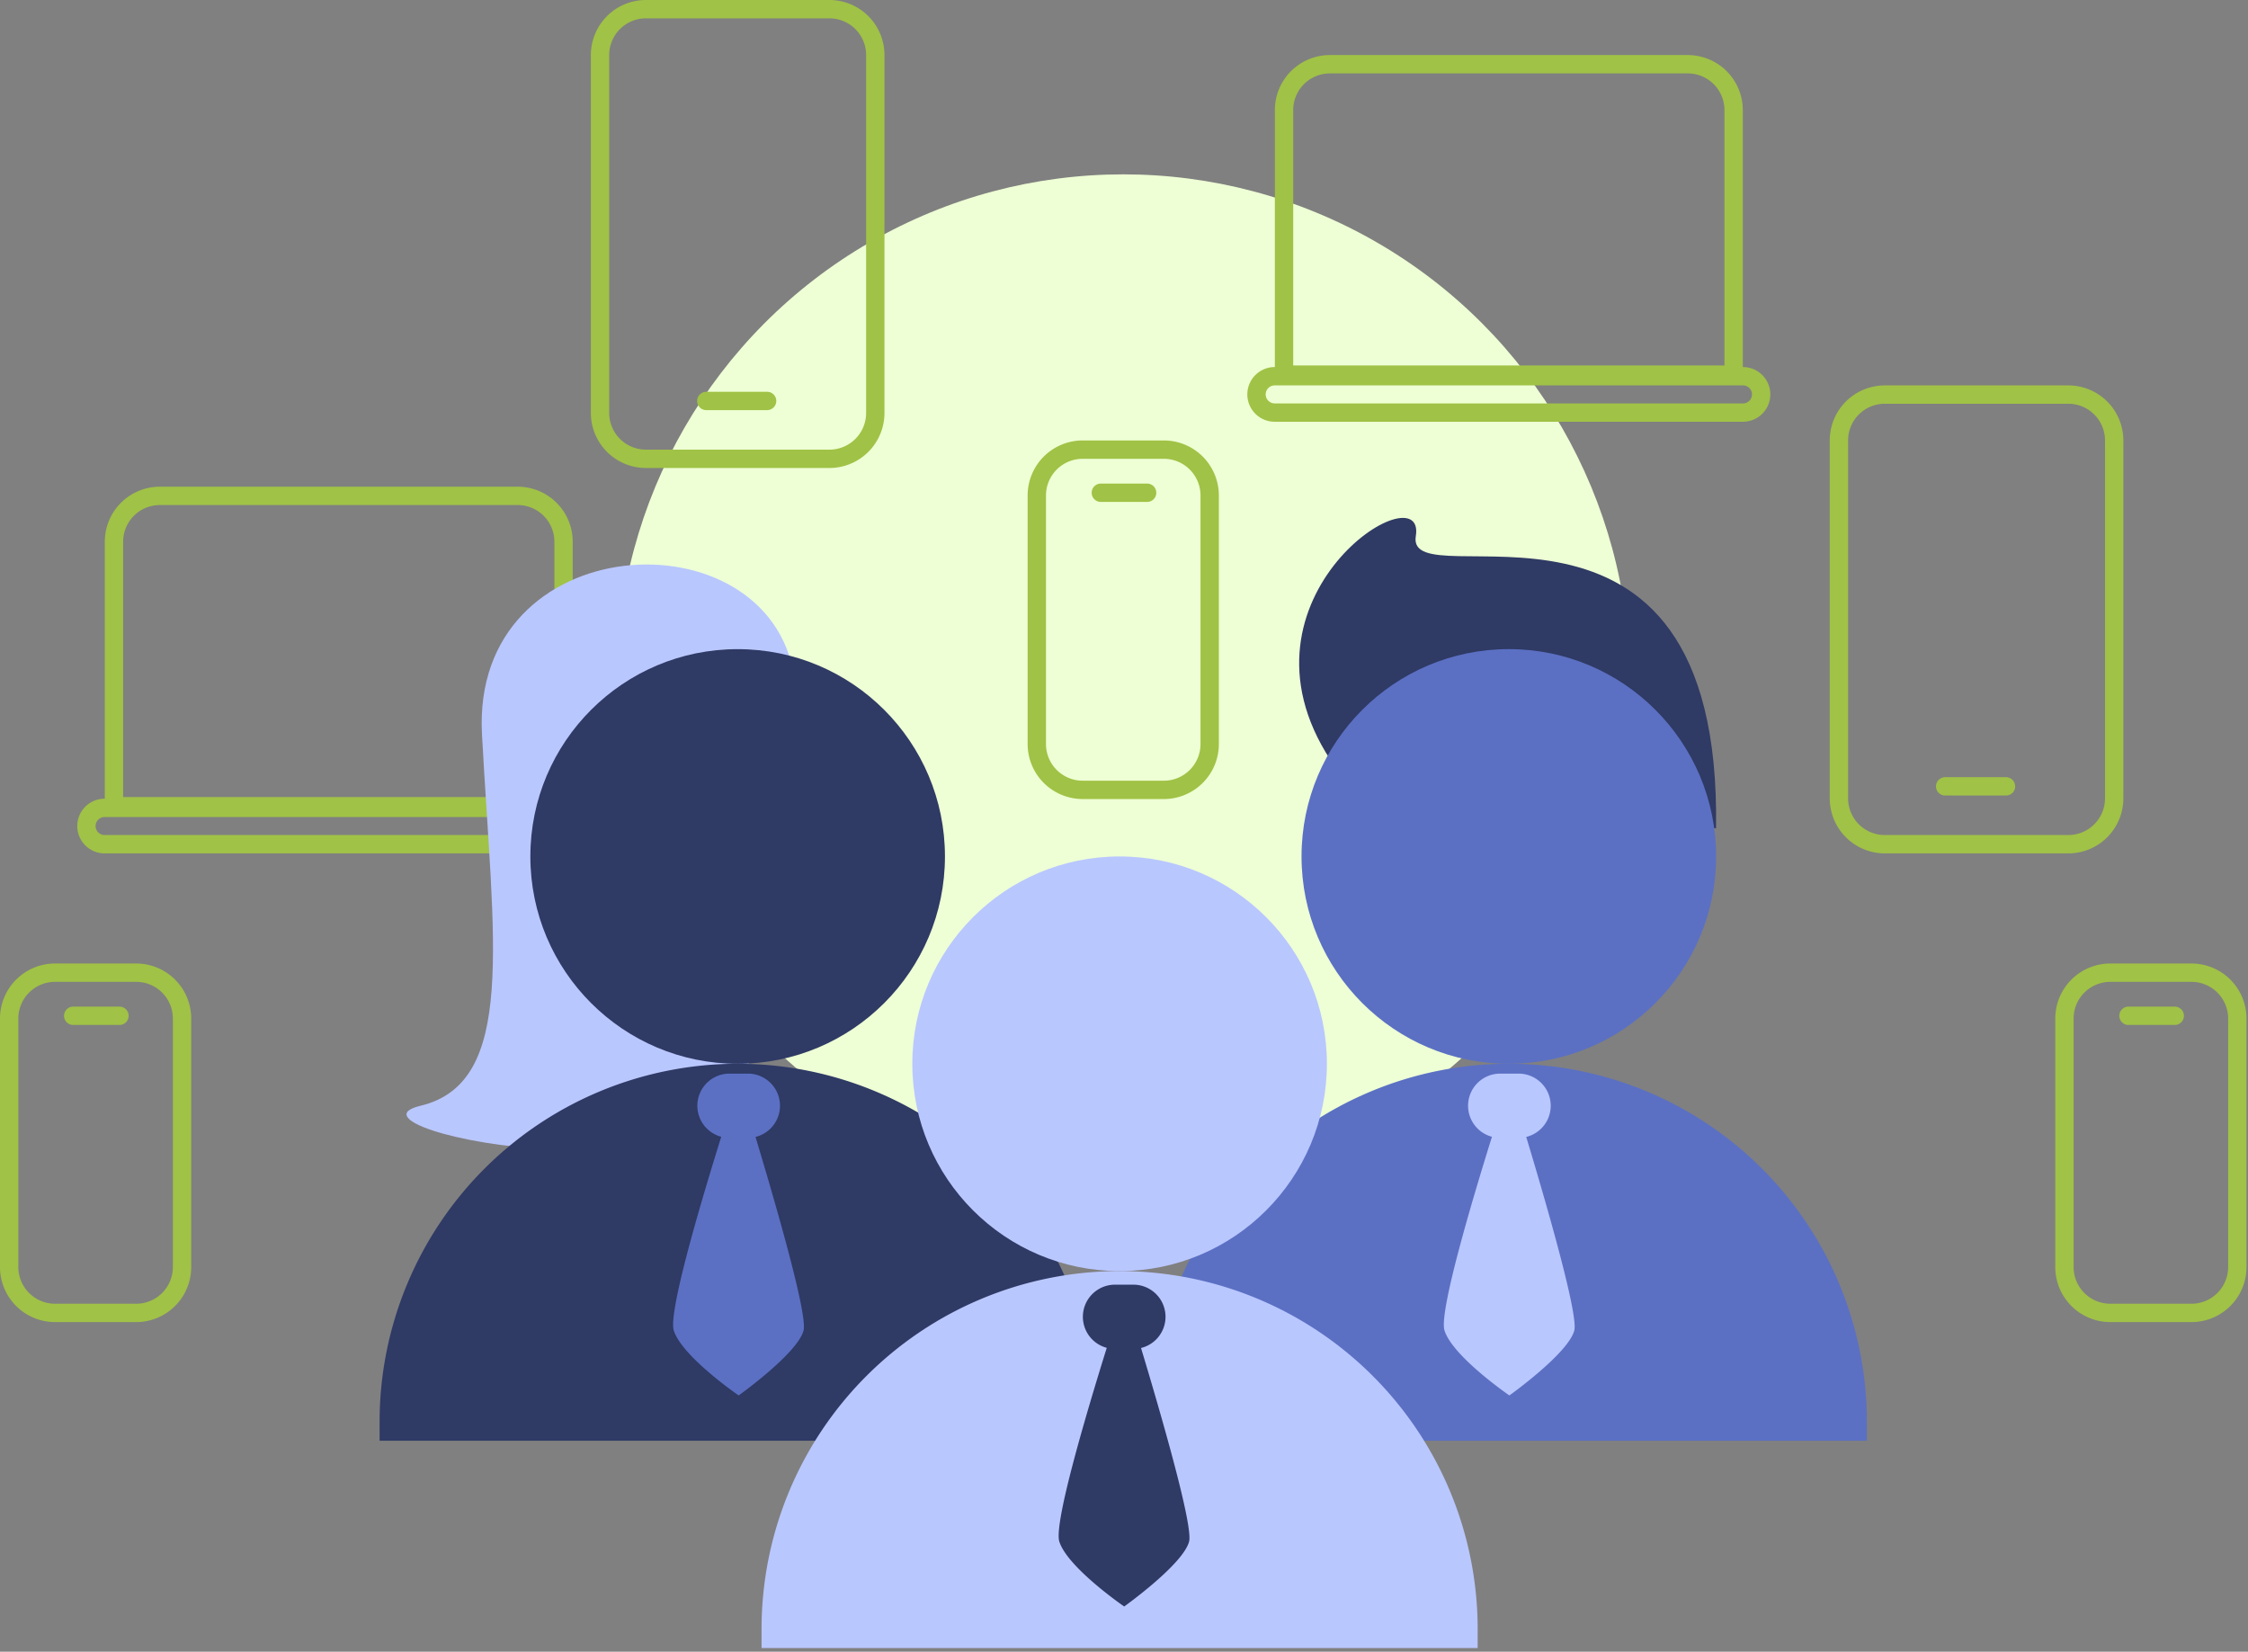 <?xml version="1.0" encoding="UTF-8"?>
<svg xmlns="http://www.w3.org/2000/svg" width="245.006" height="180" viewBox="0 0 245.006 180">
  <rect x="0" y="0" width="245.006" height="180" fill="#808080" stroke="none"/>
  <g id="BusinessInternet-Extreme" transform="translate(11934.006 10655)">
    <g id="BigGig-v2" transform="translate(1529 -793)">
      <g id="Group_636" data-name="Group 636" transform="translate(-174 384)">
        <g id="Group_628" data-name="Group 628" transform="translate(-168.085 -68.635)">
          <path id="Rectangle_1195" data-name="Rectangle 1195" d="M2,2V49H29.826a4,4,0,0,0,4-4V6a4,4,0,0,0-4-4H2M0,0H29.826a6,6,0,0,1,6,6V45a6,6,0,0,1-6,6H0Z" transform="translate(-13109.5 -10088.5) rotate(-90)" fill="#a0c246"></path>
          <path id="Rectangle_1196" data-name="Rectangle 1196" d="M2.98,2A.982.982,0,0,0,2,2.98V54.02a.98.98,0,0,0,1.961,0V2.98A.982.982,0,0,0,2.98,2m0-2a2.98,2.98,0,0,1,2.98,2.98V54.02A2.98,2.98,0,0,1,0,54.02V2.98A2.98,2.98,0,0,1,2.98,0Z" transform="translate(-13112.5 -10084.365) rotate(-90)" fill="#a0c246"></path>
        </g>
        <ellipse id="Ellipse_399" data-name="Ellipse 399" cx="55.219" cy="55.219" rx="55.219" ry="55.219" transform="translate(-13221.804 -10227)" fill="#eeffd5"></ellipse>
        <g id="Group_604" data-name="Group 604" transform="translate(-13163.585 -10189.563)">
          <path id="Path_1133" data-name="Path 1133" d="M-12491.2-9186.3c.664-41.781-33.926-24.551-32.721-31.844s-21,6.5-9.293,24.4" transform="translate(12552.806 9220.137)" fill="#2f3a65"></path>
          <path id="Rectangle_1192" data-name="Rectangle 1192" d="M39.025,0h0A39.025,39.025,0,0,1,78.049,39.025v2.054a0,0,0,0,1,0,0H0a0,0,0,0,1,0,0V39.025A39.025,39.025,0,0,1,39.025,0Z" transform="translate(0 59.49)" fill="#5b70c3"></path>
          <circle id="Ellipse_404" data-name="Ellipse 404" cx="22.593" cy="22.593" r="22.593" transform="translate(16.431 14.303)" fill="#5b70c3"></circle>
        </g>
        <g id="Group_603" data-name="Group 603" transform="translate(-13247.634 -10184.483)">
          <path id="Path_1132" data-name="Path 1132" d="M-12564.526-9207.247c-2.789-17.984-35.252-16.342-34.029,6.287s3.824,37.943-6.7,40.467,36.918,12.273,35.848-6.338S-12564.526-9207.247-12564.526-9207.247Z" transform="translate(12609.714 9219.479)" fill="#b9c7ff"></path>
          <path id="Rectangle_1191" data-name="Rectangle 1191" d="M39.025,0h0A39.025,39.025,0,0,1,78.049,39.025v2.054a0,0,0,0,1,0,0H0a0,0,0,0,1,0,0V39.025A39.025,39.025,0,0,1,39.025,0Z" transform="translate(0 54.411)" fill="#2f3a65"></path>
          <circle id="Ellipse_403" data-name="Ellipse 403" cx="22.593" cy="22.593" r="22.593" transform="translate(16.431 9.225)" fill="#2f3a65"></circle>
        </g>
        <g id="Group_605" data-name="Group 605" transform="translate(-13206.006 -10152.666)">
          <path id="Rectangle_1190" data-name="Rectangle 1190" d="M39.025,0h0A39.025,39.025,0,0,1,78.049,39.025v2.054a0,0,0,0,1,0,0H0a0,0,0,0,1,0,0V39.025A39.025,39.025,0,0,1,39.025,0Z" transform="translate(0 45.186)" fill="#b9c7ff"></path>
          <circle id="Ellipse_401" data-name="Ellipse 401" cx="22.593" cy="22.593" r="22.593" transform="translate(16.431)" fill="#b9c7ff"></circle>
        </g>
        <g id="Group_607" data-name="Group 607" transform="translate(-63.006 11)">
          <path id="Rectangle_1193" data-name="Rectangle 1193" d="M6,2A4,4,0,0,0,2,6V33.078a4,4,0,0,0,4,4h8.842a4,4,0,0,0,4-4V6a4,4,0,0,0-4-4H6M6,0h8.842a6,6,0,0,1,6,6V33.078a6,6,0,0,1-6,6H6a6,6,0,0,1-6-6V6A6,6,0,0,1,6,0Z" transform="translate(-13114 -10209)" fill="#a0c246"></path>
          <path id="Path_1134" data-name="Path 1134" d="M-13099.768-10169.437h-5.043a1,1,0,0,1-1-1,1,1,0,0,1,1-1h5.043a1,1,0,0,1,1,1A1,1,0,0,1-13099.768-10169.437Z" transform="translate(-1.209 -32.864)" fill="#a0c246"></path>
        </g>
        <g id="Group_631" data-name="Group 631" transform="translate(3)">
          <g id="Group_630" data-name="Group 630" transform="translate(45.994 68)">
            <path id="Rectangle_1193-2" data-name="Rectangle 1193" d="M6,2A4,4,0,0,0,2,6V33.078a4,4,0,0,0,4,4h8.842a4,4,0,0,0,4-4V6a4,4,0,0,0-4-4H6M6,0h8.842a6,6,0,0,1,6,6V33.078a6,6,0,0,1-6,6H6a6,6,0,0,1-6-6V6A6,6,0,0,1,6,0Z" transform="translate(-13114 -10209)" fill="#a0c246"></path>
            <path id="Path_1134-2" data-name="Path 1134" d="M-13099.768-10169.437h-5.043a1,1,0,0,1-1-1,1,1,0,0,1,1-1h5.043a1,1,0,0,1,1,1A1,1,0,0,1-13099.768-10169.437Z" transform="translate(-1.209 -32.864)" fill="#a0c246"></path>
          </g>
          <g id="Group_627" data-name="Group 627" transform="translate(-178.007 68)">
            <path id="Rectangle_1193-3" data-name="Rectangle 1193" d="M6,2A4,4,0,0,0,2,6V33.078a4,4,0,0,0,4,4h8.842a4,4,0,0,0,4-4V6a4,4,0,0,0-4-4H6M6,0h8.842a6,6,0,0,1,6,6V33.078a6,6,0,0,1-6,6H6a6,6,0,0,1-6-6V6A6,6,0,0,1,6,0Z" transform="translate(-13114 -10209)" fill="#a0c246"></path>
            <path id="Path_1134-3" data-name="Path 1134" d="M-13099.768-10169.437h-5.043a1,1,0,0,1-1-1,1,1,0,0,1,1-1h5.043a1,1,0,0,1,1,1A1,1,0,0,1-13099.768-10169.437Z" transform="translate(-1.209 -32.864)" fill="#a0c246"></path>
          </g>
        </g>
        <g id="Group_606" data-name="Group 606" transform="translate(-150.609 -34)">
          <path id="Rectangle_1194" data-name="Rectangle 1194" d="M6,2A4,4,0,0,0,2,6V45a4,4,0,0,0,4,4H26a4,4,0,0,0,4-4V6a4,4,0,0,0-4-4H6M6,0H26a6,6,0,0,1,6,6V45a6,6,0,0,1-6,6H6a6,6,0,0,1-6-6V6A6,6,0,0,1,6,0Z" transform="translate(-13042 -10161) rotate(180)" fill="#a0c246"></path>
          <path id="Path_1135" data-name="Path 1135" d="M6.629,1H0A1,1,0,0,1-1,0,1,1,0,0,1,0-1H6.629a1,1,0,0,1,1,1A1,1,0,0,1,6.629,1Z" transform="translate(-13054.791 -10168.305) rotate(180)" fill="#a0c246"></path>
        </g>
        <g id="Group_629" data-name="Group 629" transform="translate(-15.585 8)">
          <path id="Rectangle_1194-2" data-name="Rectangle 1194" d="M6,2A4,4,0,0,0,2,6V45a4,4,0,0,0,4,4H26a4,4,0,0,0,4-4V6a4,4,0,0,0-4-4H6M6,0H26a6,6,0,0,1,6,6V45a6,6,0,0,1-6,6H6a6,6,0,0,1-6-6V6A6,6,0,0,1,6,0Z" transform="translate(-13042 -10161) rotate(180)" fill="#a0c246"></path>
          <path id="Path_1135-2" data-name="Path 1135" d="M6.629,1H0A1,1,0,0,1-1,0,1,1,0,0,1,0-1H6.629a1,1,0,0,1,1,1A1,1,0,0,1,6.629,1Z" transform="translate(-13054.791 -10168.305) rotate(180)" fill="#a0c246"></path>
        </g>
        <g id="Group_608" data-name="Group 608" transform="translate(-40.561 -115.674)">
          <path id="Rectangle_1195-2" data-name="Rectangle 1195" d="M2,2V49H29.826a4,4,0,0,0,4-4V6a4,4,0,0,0-4-4H2M0,0H29.826a6,6,0,0,1,6,6V45a6,6,0,0,1-6,6H0Z" transform="translate(-13109.5 -10088.5) rotate(-90)" fill="#a0c246"></path>
          <path id="Rectangle_1196-2" data-name="Rectangle 1196" d="M2.98,2A.982.982,0,0,0,2,2.98V54.02a.98.98,0,0,0,1.961,0V2.98A.982.982,0,0,0,2.98,2m0-2a2.98,2.98,0,0,1,2.98,2.98V54.02A2.98,2.98,0,0,1,0,54.02V2.98A2.98,2.98,0,0,1,2.98,0Z" transform="translate(-13112.5 -10084.365) rotate(-90)" fill="#a0c246"></path>
        </g>
      </g>
      <rect id="Rectangle_1198" data-name="Rectangle 1198" width="245" height="180" transform="translate(-13463 -9862)" fill="none"></rect>
    </g>
    <path id="Union_128" data-name="Union 128" d="M10.43,28C9.809,26.063,13.3,14.25,15.6,6.883A3.5,3.5,0,0,1,16.5,0h2a3.5,3.5,0,0,1,.835,6.9C21.58,14.34,25.03,26.291,24.572,28,23.9,30.509,17.5,35.071,17.5,35.071S11.343,30.848,10.43,28Z" transform="translate(-11787 -10538)" fill="#b9c7ff"></path>
    <path id="Union_129" data-name="Union 129" d="M10.43,28C9.809,26.063,13.3,14.25,15.6,6.883A3.5,3.5,0,0,1,16.5,0h2a3.5,3.5,0,0,1,.835,6.9C21.58,14.34,25.03,26.291,24.572,28,23.9,30.509,17.5,35.071,17.5,35.071S11.343,30.848,10.43,28Z" transform="translate(-11871 -10538)" fill="#5b70c3"></path>
    <path id="Union_130" data-name="Union 130" d="M10.43,28C9.809,26.063,13.3,14.25,15.6,6.883A3.5,3.5,0,0,1,16.5,0h2a3.5,3.5,0,0,1,.835,6.9C21.58,14.34,25.03,26.291,24.572,28,23.9,30.509,17.5,35.071,17.5,35.071S11.343,30.848,10.43,28Z" transform="translate(-11828.982 -10515)" fill="#2f3a65"></path>
  </g>
</svg>

